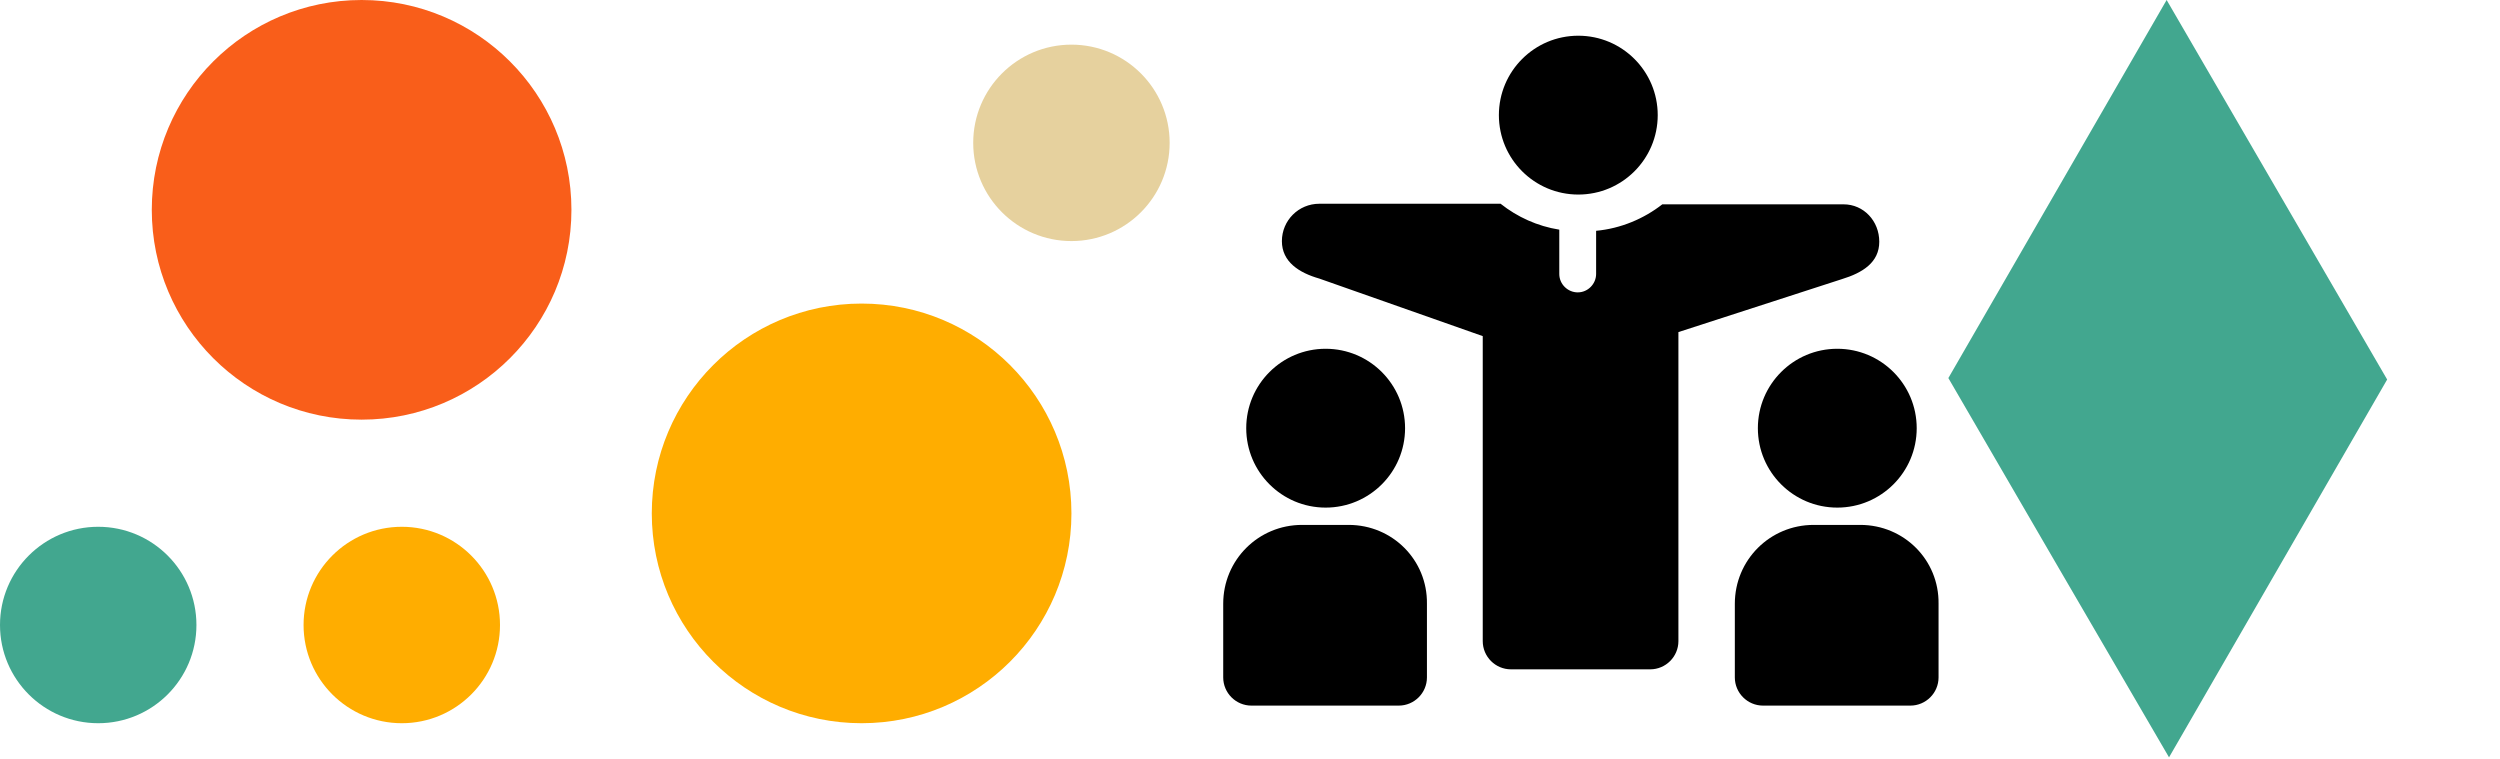 <svg xmlns="http://www.w3.org/2000/svg" width="280" height="85" viewBox="0 0 280 85" fill="none"><path d="M205.776 56.852C210.688 56.852 214.671 52.87 214.671 47.958C214.671 43.045 210.688 39.062 205.776 39.062C200.863 39.062 196.881 43.045 196.881 47.958C196.881 52.87 200.863 56.852 205.776 56.852Z" fill="black"></path><path d="M176.77 21.79C181.682 21.79 185.665 17.808 185.665 12.895C185.665 7.982 181.682 4 176.77 4C171.857 4 167.875 7.982 167.875 12.895C167.875 17.808 171.857 21.79 176.77 21.79Z" fill="black"></path><path d="M208.352 58.789H203.131C198.233 58.789 194.301 62.721 194.301 67.62V75.87C194.301 77.61 195.719 79.028 197.459 79.028H213.96C215.7 79.028 217.118 77.61 217.118 75.87V67.62C217.183 62.721 213.251 58.789 208.352 58.789Z" fill="black"></path><path d="M148.473 56.852C153.386 56.852 157.368 52.87 157.368 47.958C157.368 43.045 153.386 39.062 148.473 39.062C143.561 39.062 139.578 43.045 139.578 47.958C139.578 52.87 143.561 56.852 148.473 56.852Z" fill="black"></path><path d="M151.051 58.789H145.83C140.932 58.789 137 62.721 137 67.62V75.87C137 77.61 138.418 79.028 140.158 79.028H156.659C158.399 79.028 159.817 77.61 159.817 75.87V67.62C159.882 62.721 155.95 58.789 151.051 58.789Z" fill="black"></path><path d="M206.481 22.885H186.178C184.115 24.496 181.537 25.592 178.765 25.85V30.684C178.765 31.78 177.863 32.747 176.703 32.747C175.607 32.747 174.64 31.844 174.64 30.684V25.721C172.191 25.334 169.935 24.303 168.066 22.82H147.762C145.441 22.82 143.572 24.689 143.572 27.01C143.572 29.33 145.506 30.555 147.762 31.2L166.067 37.645V71.807C166.067 73.547 167.485 74.965 169.226 74.965H184.824C186.564 74.965 187.982 73.547 187.982 71.807V37.194L206.288 31.264C208.608 30.555 210.478 29.395 210.478 27.074C210.478 24.754 208.737 22.885 206.481 22.885Z" fill="black"></path><path d="M242.931 84.823L230.565 63.597L218.216 42.343L242.663 -0.001L267.362 42.506L242.931 84.823Z" fill="#42A78F"></path><circle cx="11" cy="70" r="11" fill="#42A78F"></circle><circle cx="45" cy="70" r="11" fill="#FFAD00"></circle><circle cx="120" cy="16" r="11" fill="#E6D19E"></circle><circle cx="96.5" cy="57.5" r="23.5" fill="#FFAD00"></circle><circle cx="40.5" cy="23.5" r="23.5" fill="#F95E1A"></circle></svg>